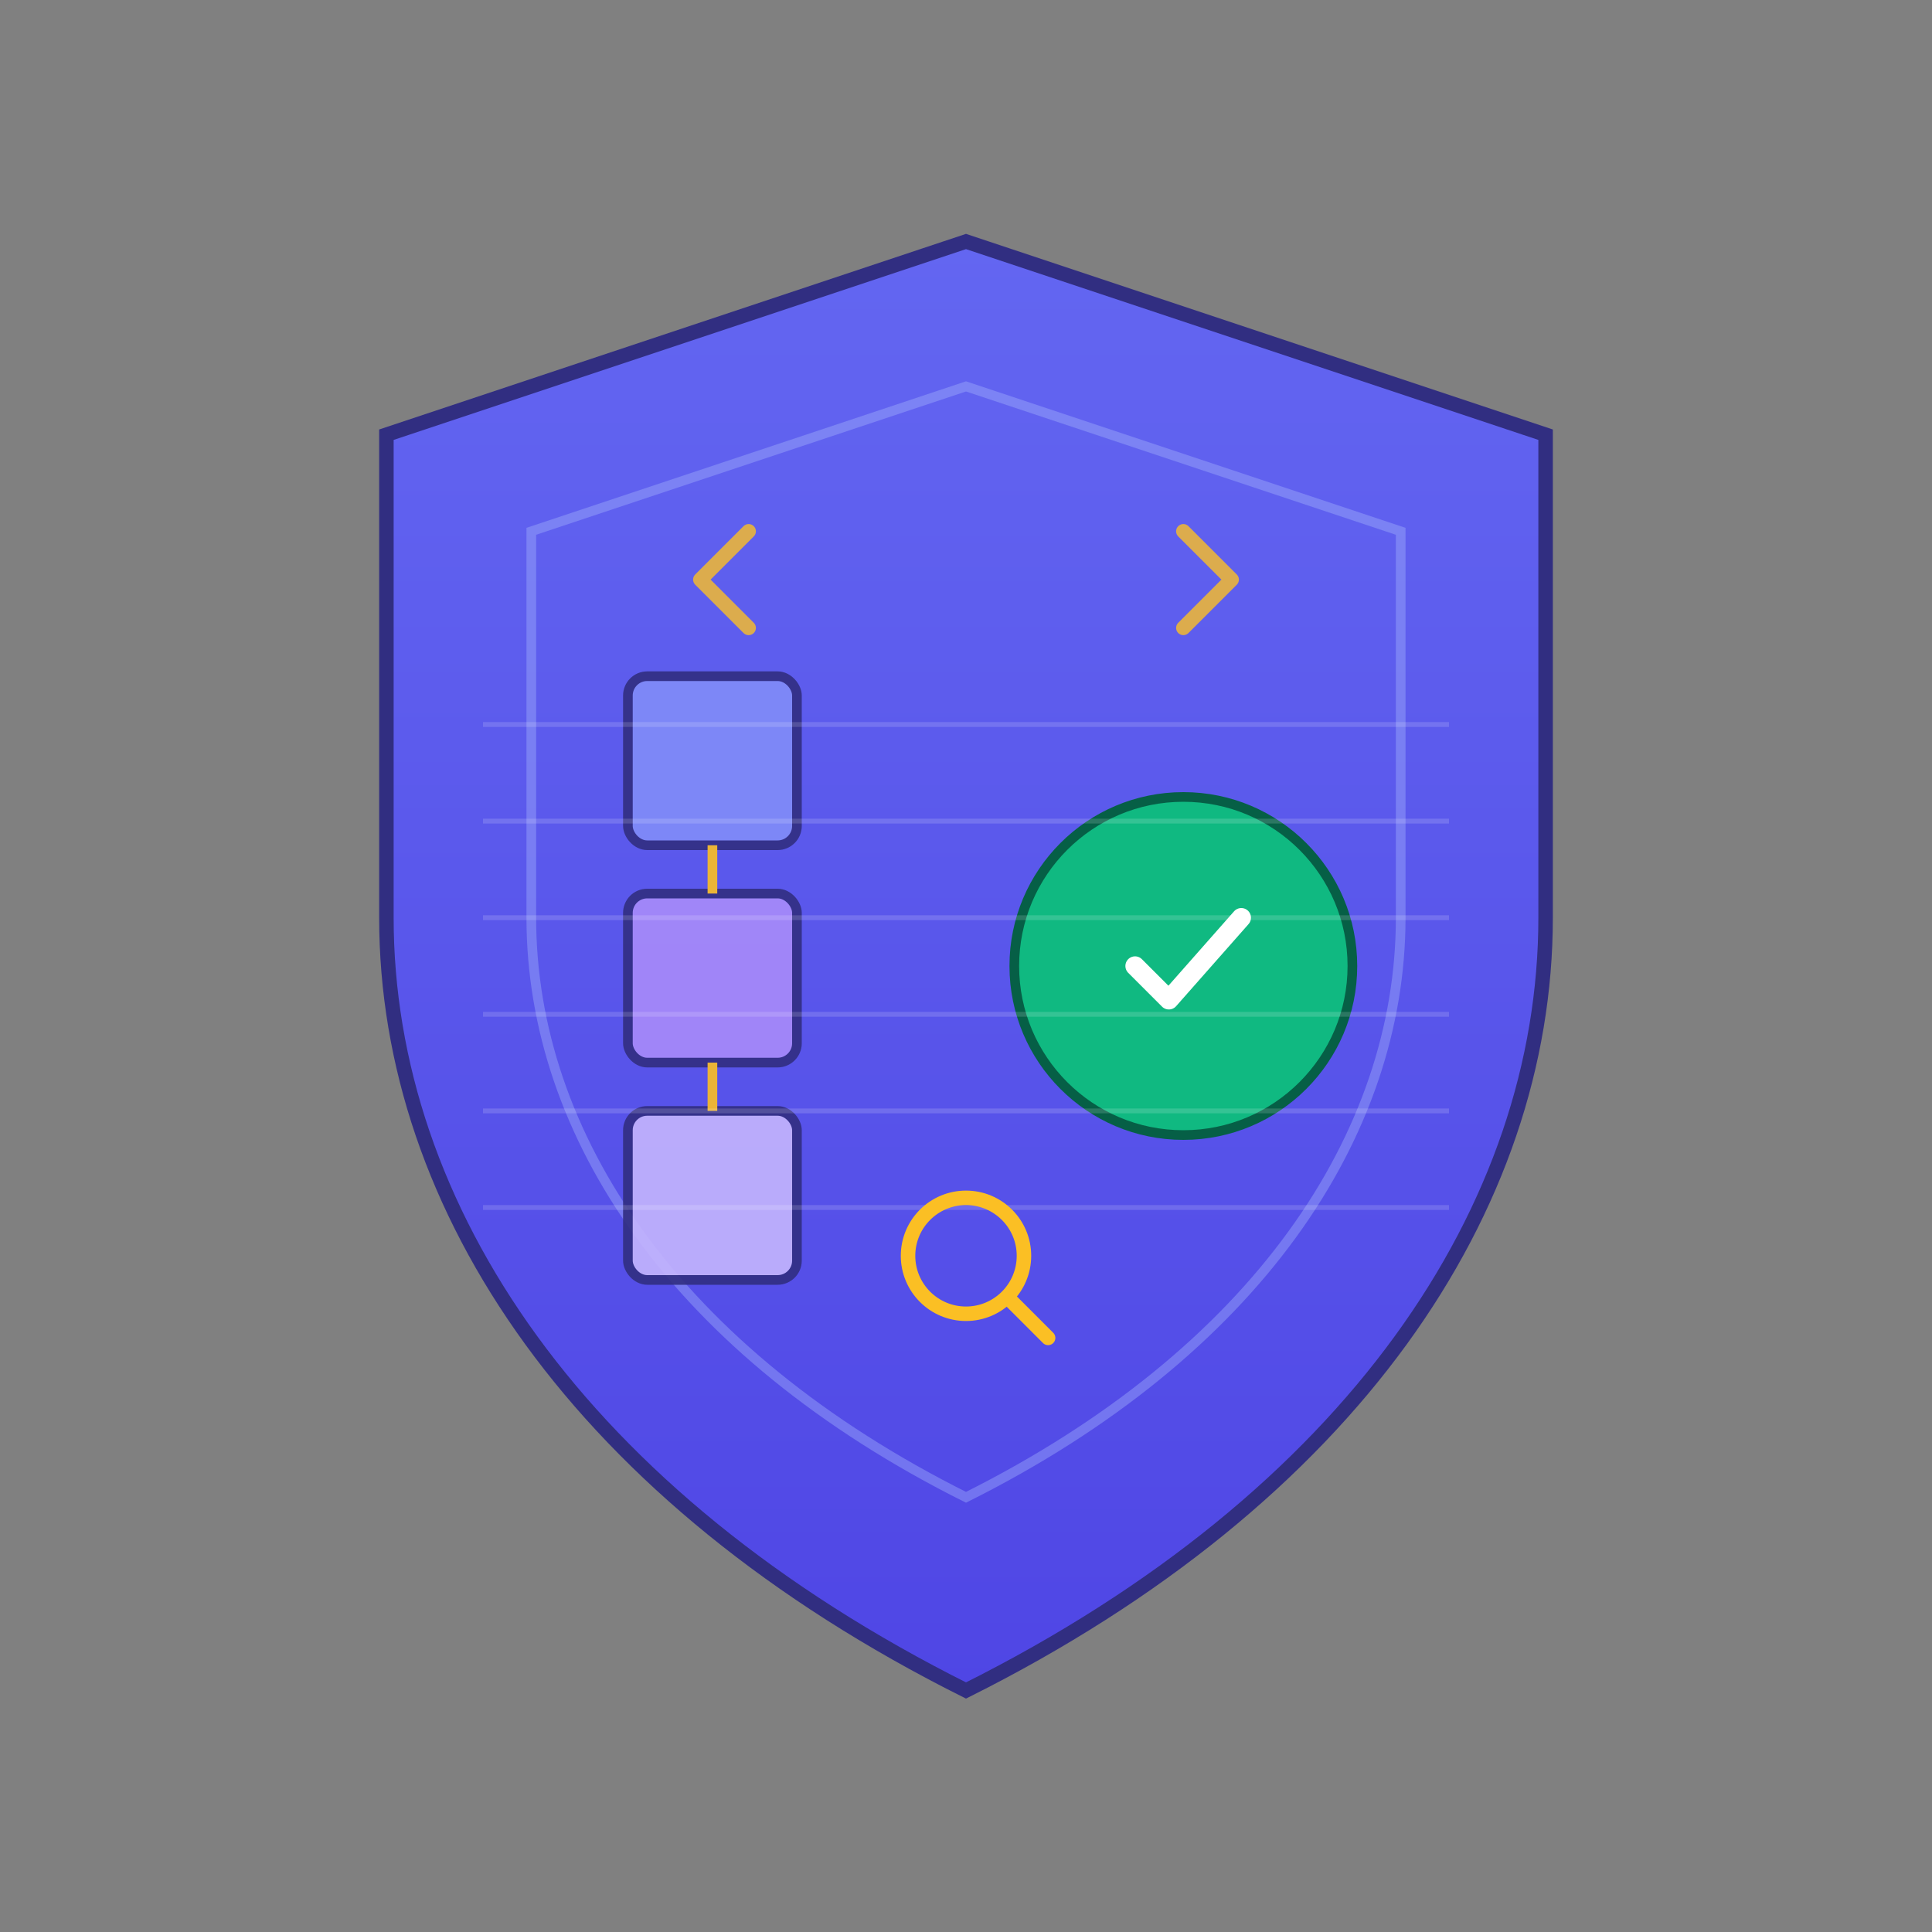 <svg width="400" height="400" viewBox="0 0 400 400" fill="none" xmlns="http://www.w3.org/2000/svg">
  <rect x="0" y="0" width="400" height="400" fill="#808080" stroke="none"/>
  <!-- Shield Background -->
  <defs>
    <linearGradient id="shieldGradient" x1="200" y1="50" x2="200" y2="350" gradientUnits="userSpaceOnUse">
      <stop offset="0%" stop-color="#6366f1"/>
      <stop offset="100%" stop-color="#4f46e5"/>
    </linearGradient>
    <linearGradient id="accentGradient" x1="200" y1="100" x2="200" y2="300" gradientUnits="userSpaceOnUse">
      <stop offset="0%" stop-color="#8b5cf6"/>
      <stop offset="100%" stop-color="#7c3aed"/>
    </linearGradient>
  </defs>

  <!-- Main Shield Shape -->
  <path d="M200 50 L320 90 L320 190 C320 250 280 310 200 350 C120 310 80 250 80 190 L80 90 Z"
        fill="url(#shieldGradient)"
        stroke="#312e81"
        stroke-width="3"/>

  <!-- Inner Shield Accent -->
  <path d="M200 80 L290 110 L290 190 C290 235 260 280 200 310 C140 280 110 235 110 190 L110 110 Z"
        fill="none"
        stroke="#a5b4fc"
        stroke-width="2"
        opacity="0.4"/>

  <!-- Blockchain Blocks (left side) -->
  <g opacity="0.9">
    <rect x="130" y="140" width="35" height="35" fill="#818cf8" stroke="#312e81" stroke-width="2" rx="4"/>
    <rect x="130" y="185" width="35" height="35" fill="#a78bfa" stroke="#312e81" stroke-width="2" rx="4"/>
    <rect x="130" y="230" width="35" height="35" fill="#c4b5fd" stroke="#312e81" stroke-width="2" rx="4"/>

    <!-- Connection lines between blocks -->
    <line x1="147.5" y1="175" x2="147.5" y2="185" stroke="#fbbf24" stroke-width="2"/>
    <line x1="147.5" y1="220" x2="147.5" y2="230" stroke="#fbbf24" stroke-width="2"/>
  </g>

  <!-- Security Lock/Check Symbol (right side) -->
  <g transform="translate(215, 160)">
    <!-- Checkmark in a circle -->
    <circle cx="30" cy="40" r="35" fill="#10b981" stroke="#065f46" stroke-width="2"/>
    <path d="M 20 40 L 27 47 L 42 30"
          stroke="white"
          stroke-width="4"
          stroke-linecap="round"
          stroke-linejoin="round"
          fill="none"/>
  </g>

  <!-- Code Brackets -->
  <g opacity="0.8">
    <path d="M 155 110 L 145 120 L 155 130"
          stroke="#fbbf24"
          stroke-width="3"
          stroke-linecap="round"
          stroke-linejoin="round"
          fill="none"/>
    <path d="M 245 110 L 255 120 L 245 130"
          stroke="#fbbf24"
          stroke-width="3"
          stroke-linecap="round"
          stroke-linejoin="round"
          fill="none"/>
  </g>

  <!-- Scan Lines Effect -->
  <g opacity="0.15">
    <line x1="100" y1="150" x2="300" y2="150" stroke="#fff" stroke-width="1"/>
    <line x1="100" y1="170" x2="300" y2="170" stroke="#fff" stroke-width="1"/>
    <line x1="100" y1="190" x2="300" y2="190" stroke="#fff" stroke-width="1"/>
    <line x1="100" y1="210" x2="300" y2="210" stroke="#fff" stroke-width="1"/>
    <line x1="100" y1="230" x2="300" y2="230" stroke="#fff" stroke-width="1"/>
    <line x1="100" y1="250" x2="300" y2="250" stroke="#fff" stroke-width="1"/>
  </g>

  <!-- Magnifying Glass (analysis symbol) -->
  <g transform="translate(180, 240)">
    <circle cx="20" cy="20" r="12" fill="none" stroke="#fbbf24" stroke-width="3"/>
    <line x1="29" y1="29" x2="37" y2="37" stroke="#fbbf24" stroke-width="3" stroke-linecap="round"/>
  </g>
</svg>
